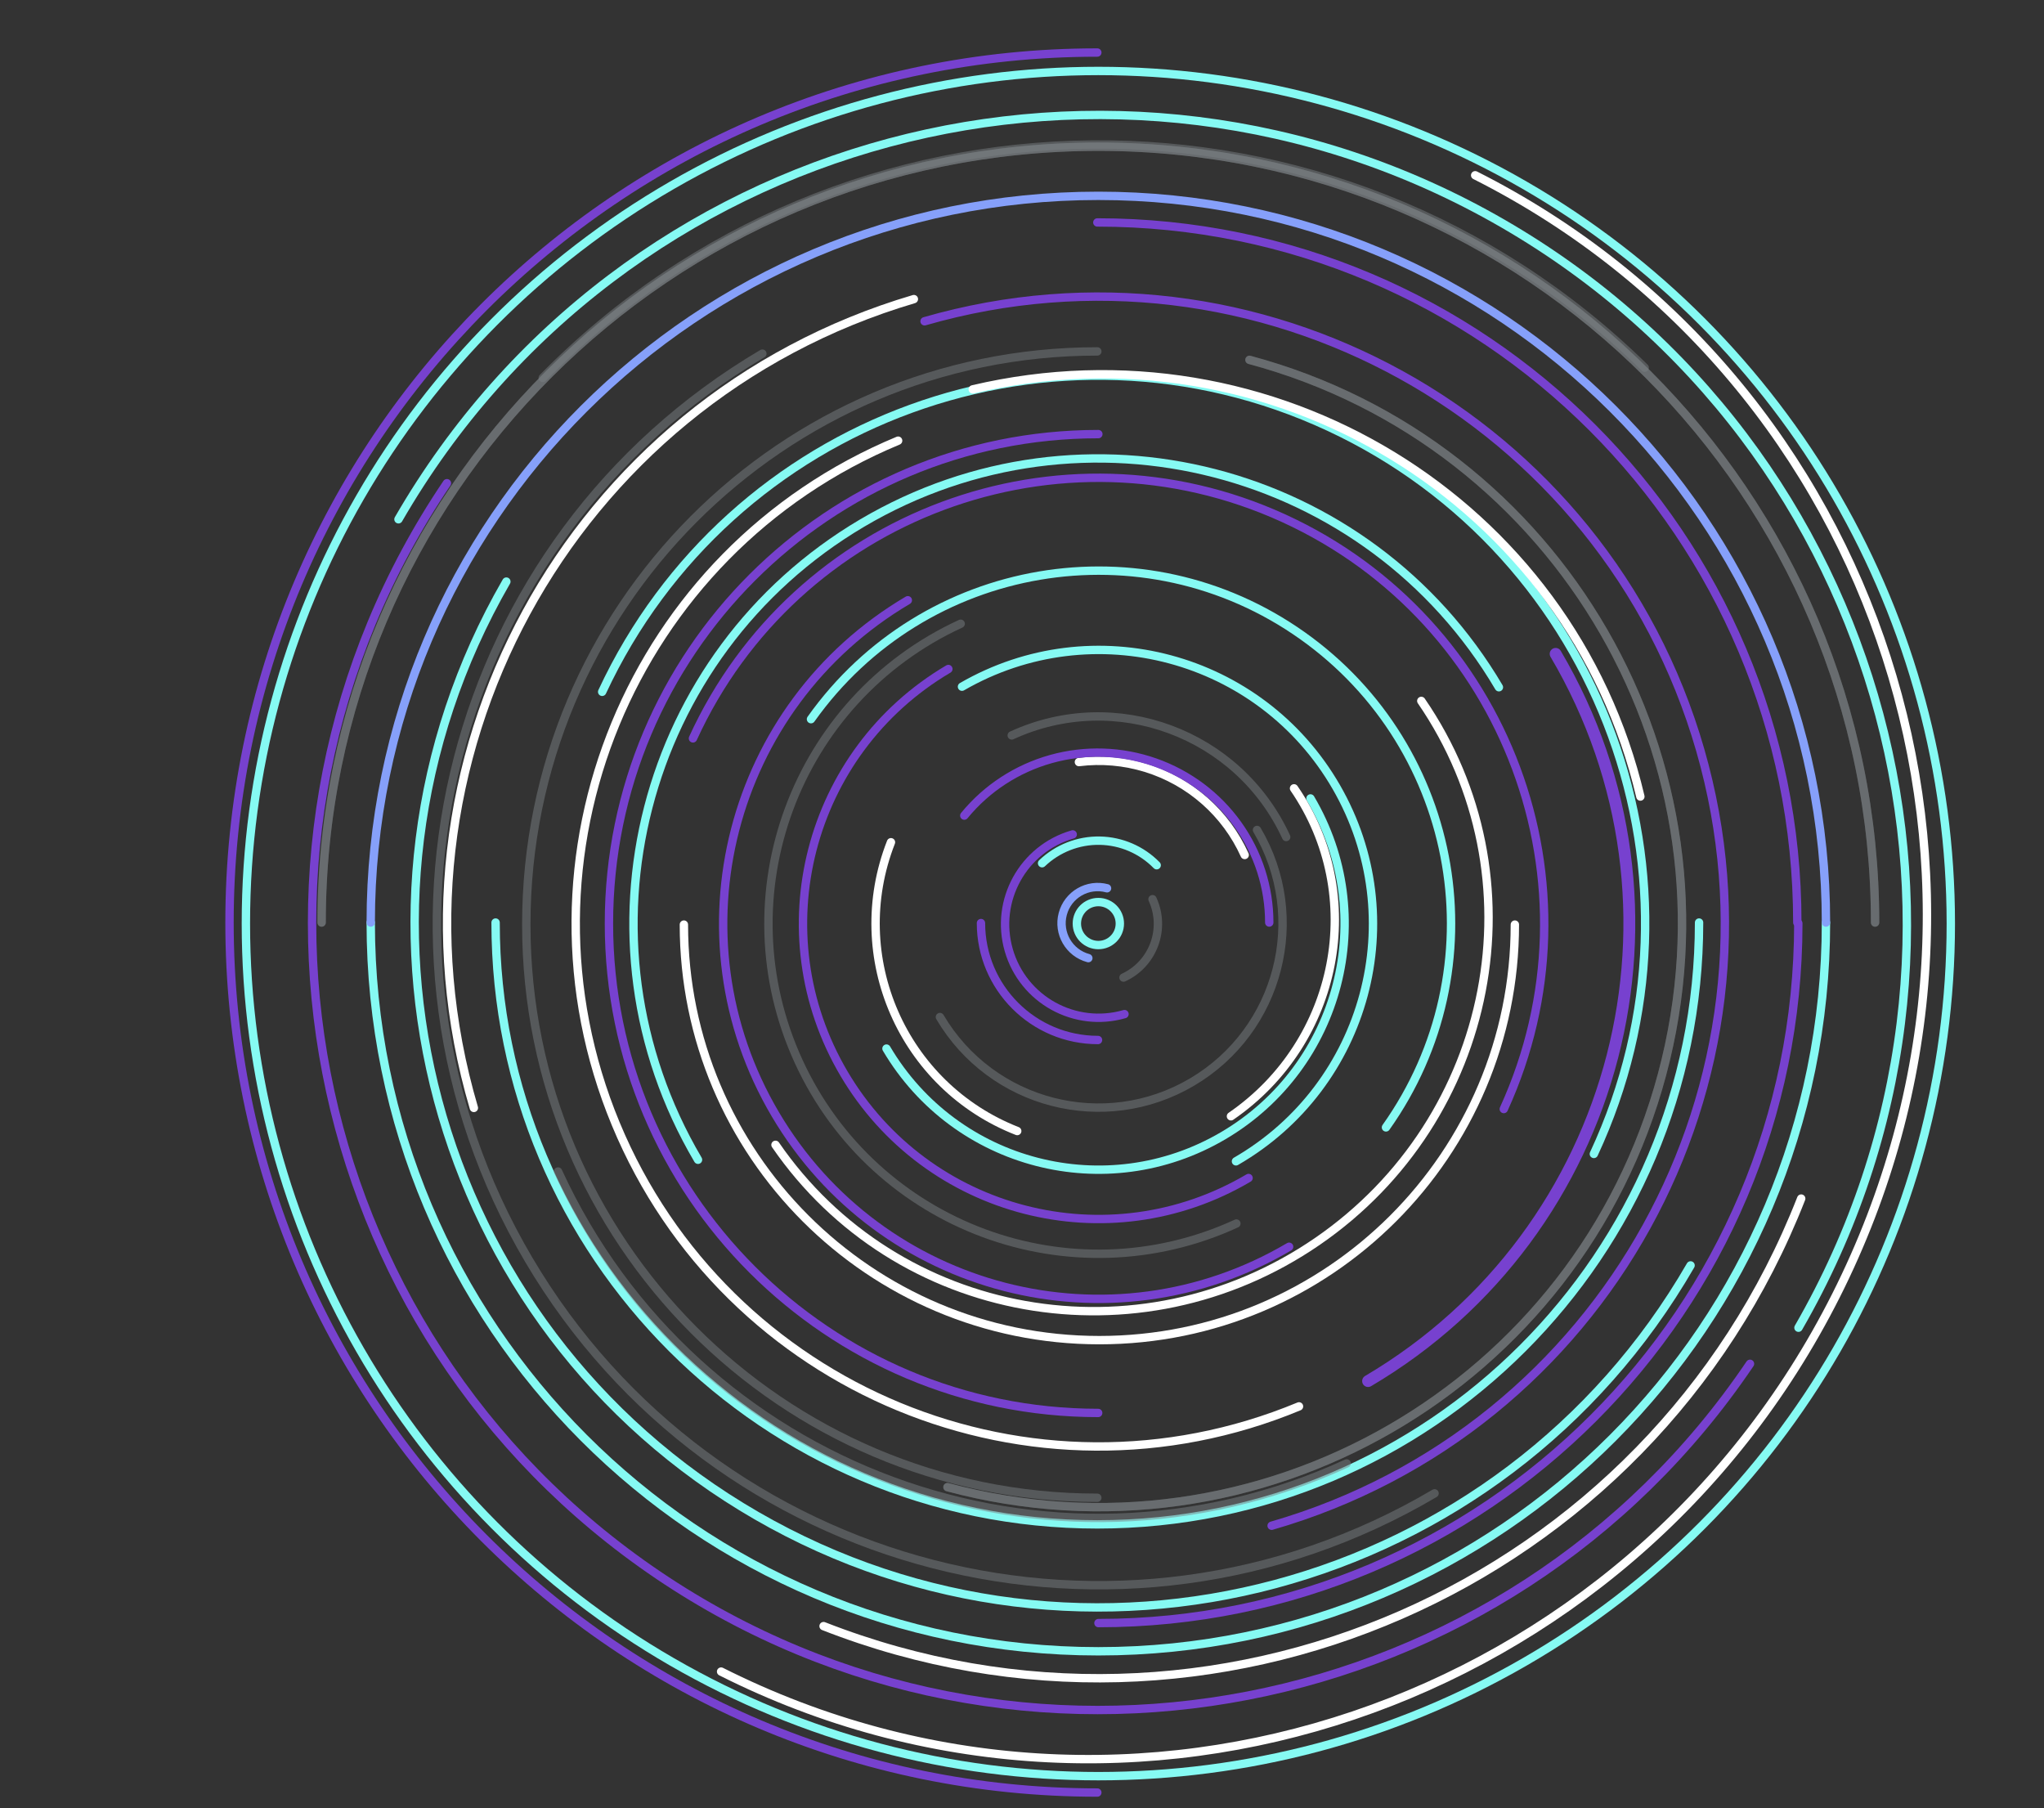 <svg width="1221" height="1080" viewBox="0 0 1221 1080" fill="none" xmlns="http://www.w3.org/2000/svg">
<rect x="0" y="0" width="1221" height="1080" fill="#333333" stroke="none"/>
<path d="M607.647 675.527C539.19 648.724 505.423 571.501 532.226 503.044" stroke="white" stroke-width="5" stroke-linecap="round"/>
<path d="M1075.96 715.865C985.208 947.645 723.747 1061.97 491.966 971.226" stroke="white" stroke-width="5" stroke-linecap="round"/>
<path d="M827.917 673.354C895.245 578.508 872.938 447.04 778.092 379.712C683.246 312.384 551.779 334.692 484.451 429.538" stroke="#86FAF3" stroke-width="5" stroke-linecap="round"/>
<path d="M283.069 661.723C222.252 455.742 339.931 239.46 545.911 178.644" stroke="white" stroke-width="5" stroke-linecap="round"/>
<path d="M536.508 263.197C377.233 329.323 301.721 512.047 367.847 671.322C433.973 830.597 616.697 906.109 775.972 839.983" stroke="white" stroke-width="5" stroke-linecap="round"/>
<path d="M743.527 510.652C737.951 498.307 729.81 487.286 719.645 478.323C709.479 469.359 697.522 462.658 684.565 458.662C671.608 454.667 657.949 453.469 644.494 455.148" stroke="white" stroke-width="5" stroke-linecap="round"/>
<path d="M690.954 516.765C681.976 507.59 669.769 502.324 656.963 502.101C644.157 501.878 631.776 506.717 622.487 515.574" stroke="#86FAF3" stroke-width="5" stroke-linecap="round"/>
<circle cx="656.109" cy="551.61" r="12.838" stroke="#86FAF3" stroke-width="5" stroke-linecap="round"/>
<path d="M1009.88 755.784C897.098 951.128 647.312 1018.06 451.969 905.276C256.625 792.494 189.695 542.709 302.477 347.365" stroke="#86FAF3" stroke-width="5" stroke-linecap="round"/>
<path d="M1014.95 550.999C1014.95 749.52 854.019 910.453 655.498 910.453C456.977 910.453 296.044 749.52 296.044 550.999" stroke="#86FAF3" stroke-width="5" stroke-linecap="round"/>
<path d="M1074.33 792.995C1207.66 562.056 1128.54 266.754 897.599 133.421C666.659 0.088 371.358 79.214 238.025 310.153" stroke="#86FAF3" stroke-width="5" stroke-linecap="round"/>
<path d="M1073.64 550.999C1073.64 320.067 886.43 132.859 655.498 132.859" stroke="#7741CF" stroke-width="5" stroke-linecap="round"/>
<path d="M1090.76 550.999C1090.76 791.385 896.157 986.256 656.109 986.256C416.061 986.256 221.463 791.385 221.463 550.999" stroke="#86FAF3" stroke-width="5" stroke-linecap="round"/>
<path d="M895.386 410.469C817.456 278.358 647.184 234.436 515.073 312.367C382.962 390.297 339.04 560.569 416.97 692.68" stroke="#86FAF3" stroke-width="5" stroke-linecap="round"/>
<path d="M856.949 891.93C668.976 1002.81 426.705 940.319 315.822 752.346C204.939 564.372 267.434 322.101 455.407 211.218" stroke="#7B8085" stroke-opacity="0.5" stroke-width="5" stroke-linecap="round"/>
<path d="M770.066 744.642C663.438 807.541 526.009 772.091 463.11 665.462C400.212 558.834 435.662 421.405 542.29 358.507" stroke="#7741CF" stroke-width="5" stroke-linecap="round"/>
<path d="M1045.38 814.552C900.141 1029.5 608.151 1086.01 393.201 940.776C178.251 795.537 121.739 503.547 266.977 288.597" stroke="#7741CF" stroke-width="5" stroke-linecap="round"/>
<path d="M929.27 390.526C1018.27 541.404 968.109 735.864 817.231 824.865" stroke="#7741CF" stroke-width="7.075" stroke-linecap="round"/>
<path d="M750.891 495.705C781.747 548.013 764.356 615.431 712.048 646.287C659.74 677.143 592.322 659.752 561.466 607.444" stroke="#7B8085" stroke-opacity="0.5" stroke-width="5" stroke-linecap="round"/>
<path d="M782.816 476.873C824.072 546.813 800.82 636.955 730.88 678.212C660.94 719.468 570.797 696.216 529.541 626.276" stroke="#86FAF3" stroke-width="5" stroke-linecap="round"/>
<path d="M745.843 703.579C661.894 753.099 553.695 725.189 504.174 641.24C454.654 557.29 482.564 449.091 566.513 399.57" stroke="#7741CF" stroke-width="5" stroke-linecap="round"/>
<circle cx="656.109" cy="551.61" r="509.227" stroke="#86FAF3" stroke-width="5" stroke-linecap="round"/>
<path d="M1090.76 550.999C1090.76 311.288 896.157 116.964 656.109 116.964C416.061 116.964 221.463 311.288 221.463 550.999" stroke="#86A0FA" stroke-width="5" stroke-linecap="round"/>
<path d="M655.498 894.559C467.105 894.559 314.383 741.289 314.383 552.222C314.383 363.154 467.105 209.885 655.498 209.885" stroke="#7B8085" stroke-opacity="0.5" stroke-width="5" stroke-linecap="round"/>
<path d="M655.498 1070.62C369.195 1070.62 137.101 837.977 137.101 550.999C137.101 264.022 369.195 31.38 655.498 31.38" stroke="#7741CF" stroke-width="5" stroke-linecap="round"/>
<path d="M746.381 214.932C932.304 264.75 1042.64 455.855 992.82 641.778C943.003 827.7 751.898 938.034 565.975 888.217" stroke="#7B8085" stroke-opacity="0.5" stroke-width="5" stroke-linecap="round"/>
<path d="M746.381 214.932C932.304 264.75 1042.64 455.855 992.82 641.778C943.003 827.7 751.898 938.034 565.975 888.217" stroke="#7B8085" stroke-opacity="0.5" stroke-width="5" stroke-linecap="round"/>
<path d="M1120.1 550.999C1120.1 295.083 912.363 87.621 656.109 87.621C399.855 87.621 192.12 295.083 192.12 550.999" stroke="#7B8085" stroke-opacity="0.5" stroke-width="5" stroke-linecap="round"/>
<path d="M1120.1 550.999C1120.1 295.083 912.363 87.621 656.109 87.621C399.855 87.621 192.12 295.083 192.12 550.999" stroke="#7B8085" stroke-opacity="0.5" stroke-width="5" stroke-linecap="round"/>
<path d="M359.705 413.202C435.922 249.616 630.32 178.789 793.906 255.006C957.493 331.222 1028.32 525.621 952.103 689.207" stroke="#86FAF3" stroke-width="5" stroke-linecap="round"/>
<path d="M738.316 693.619C816.598 648.423 843.42 548.324 798.223 470.042C753.027 391.76 652.928 364.938 574.646 410.135" stroke="#86FAF3" stroke-width="5" stroke-linecap="round"/>
<path d="M904.915 552.222C904.915 689.296 793.794 800.416 656.72 800.416C519.646 800.416 408.526 689.296 408.526 552.222" stroke="white" stroke-width="5" stroke-linecap="round"/>
<path d="M804.451 874.056C626.213 955.999 415.295 877.937 333.352 699.699" stroke="#7B8085" stroke-opacity="0.5" stroke-width="5" stroke-linecap="round"/>
<path d="M324.191 225.712C504.28 42.241 799.004 39.5 982.475 219.589" stroke="#7B8085" stroke-opacity="0.5" stroke-width="5" stroke-linecap="round"/>
<path d="M738.566 730.773C639.641 776.252 522.578 732.927 477.099 634.002C431.619 535.077 474.945 418.014 573.87 372.535" stroke="#7B8085" stroke-opacity="0.5" stroke-width="5" stroke-linecap="round"/>
<path d="M604.369 439.238C666.399 410.72 739.803 437.887 768.321 499.917" stroke="#7B8085" stroke-opacity="0.5" stroke-width="5" stroke-linecap="round"/>
<path d="M671.142 583.863C688.853 575.721 696.61 554.763 688.467 537.052" stroke="#7B8085" stroke-opacity="0.5" stroke-width="5" stroke-linecap="round"/>
<path d="M655.914 621.157C617.318 621.178 586.012 589.907 585.991 551.31" stroke="#7741CF" stroke-width="5" stroke-linecap="round"/>
<path d="M650.126 572.253C638.608 569.167 631.772 557.327 634.858 545.808C637.945 534.289 649.785 527.454 661.303 530.54" stroke="#86A0FA" stroke-width="5" stroke-linecap="round"/>
<path d="M413.937 441.012C475.068 307.26 633.052 248.389 766.804 309.52C900.556 370.651 959.427 528.635 898.296 662.387" stroke="#7741CF" stroke-width="5" stroke-linecap="round"/>
<path d="M552.288 191.886C750.94 134.634 958.39 249.261 1015.64 447.912C1072.89 646.564 958.266 854.014 759.615 911.266" stroke="#7741CF" stroke-width="5" stroke-linecap="round"/>
<path d="M640.792 498.357C611.153 506.899 594.05 537.851 602.592 567.49C611.134 597.13 642.086 614.232 671.726 605.69" stroke="#7741CF" stroke-width="5" stroke-linecap="round"/>
<path d="M656.162 969.408C887.023 969.447 1074.2 782.328 1074.24 551.467" stroke="#7741CF" stroke-width="5" stroke-linecap="round"/>
<path d="M656.015 843.901C494.576 843.874 363.726 712.98 363.753 551.541C363.78 390.102 494.674 259.252 656.114 259.279" stroke="#7741CF" stroke-width="5" stroke-linecap="round"/>
<path d="M772.998 470.847C816.815 534.601 799.945 622.291 735.318 666.709" stroke="white" stroke-width="5" stroke-linecap="round"/>
<path d="M881.199 104.68C1124.65 227.387 1221.17 526.921 1096.78 773.708C972.396 1020.5 674.202 1121.08 430.75 998.375" stroke="white" stroke-width="5" stroke-linecap="round"/>
<path d="M849.018 418.631C921.244 523.719 893.436 668.263 786.908 741.479C680.38 814.694 535.472 788.856 463.245 683.768" stroke="white" stroke-width="5" stroke-linecap="round"/>
<path d="M979.886 475.753C938.407 299.393 759.856 190.511 581.08 232.558" stroke="white" stroke-width="5" stroke-linecap="round"/>
<path d="M758.199 550.999C758.199 530.023 751.633 509.563 739.404 492.433C727.175 475.303 709.884 462.346 689.911 455.343C669.937 448.34 648.262 447.636 627.868 453.329C607.474 459.021 589.363 470.829 576.027 487.129" stroke="#7741CF" stroke-width="5" stroke-linecap="round"/>
</svg>
